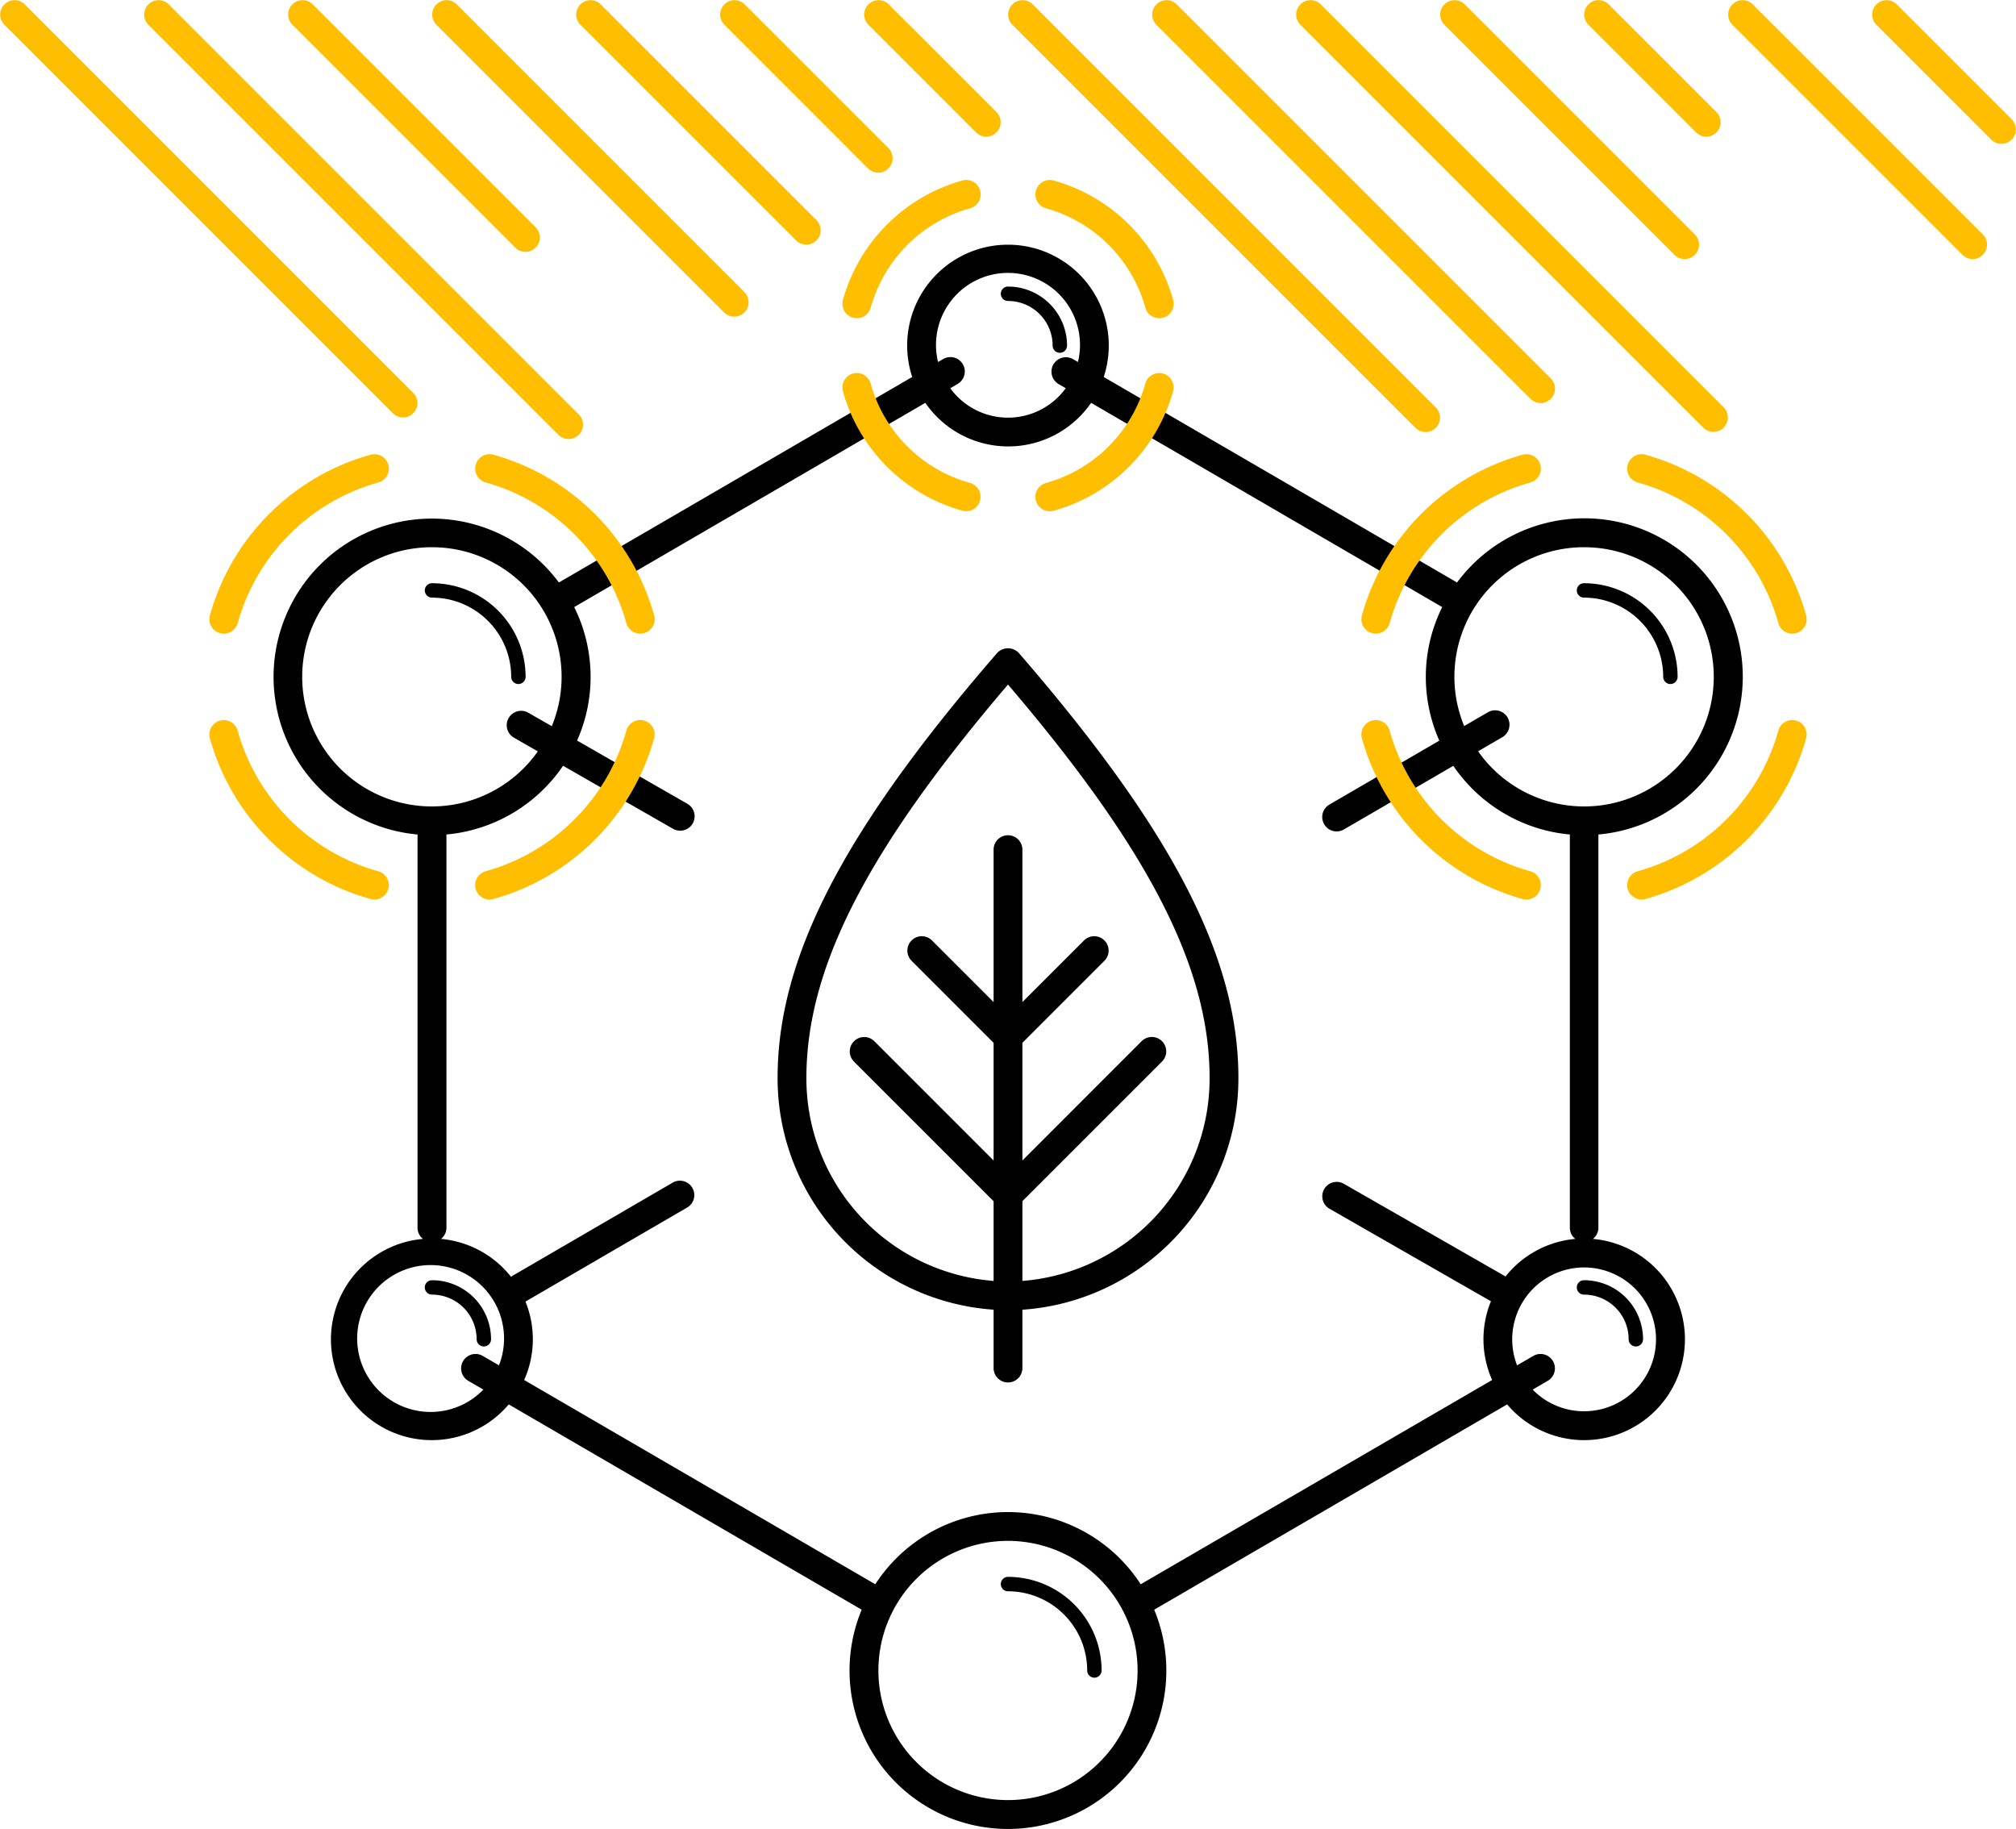 <?xml version="1.0" encoding="UTF-8"?> <svg xmlns="http://www.w3.org/2000/svg" width="140" height="127" viewBox="0 0 140 127"> <g id="filter_03" transform="translate(-1830 -526)"> <path id="Path_948" data-name="Path 948" d="M1900,546.9a3.1,3.1,0,0,1,3.1,3.1.5.5,0,0,0,1,0,4.1,4.1,0,0,0-4.1-4.1.5.5,0,0,0,0,1Z"></path> <path id="Path_949" data-name="Path 949" d="M1941,611.266V583.949a11,11,0,1,0-9.816-17.5l-24.536-14.271a7,7,0,1,0-13.3,0l-24.536,14.271a10.991,10.991,0,1,0-9.816,17.5v27.317a.978.978,0,0,0,.38.765,7,7,0,1,0,5.953,11.492l24.511,14.257a11,11,0,1,0,20.312,0l24.511-14.257a7,7,0,1,0,5.953-11.492A.978.978,0,0,0,1941,611.266ZM1940,564a9,9,0,1,1-7.355,14.17l1.665-.969a1,1,0,1,0-1.006-1.728l-1.626.945A8.993,8.993,0,0,1,1940,564Zm-43.136-12.707a1,1,0,0,0-1.367-.361l-.354.206a5,5,0,1,1,9.714,0l-.354-.206a1,1,0,0,0-1.006,1.728l.512.3a4.956,4.956,0,0,1-8.018,0l.512-.3A1,1,0,0,0,1896.864,551.293ZM1860,564a8.994,8.994,0,0,1,8.319,12.427l-1.6-.916a1,1,0,1,0-.994,1.734l1.624.931A9,9,0,1,1,1860,564Zm2.5,57.874,1.068.621a5.1,5.1,0,1,1,1.083-1.684l-1.145-.665a1,1,0,0,0-1.006,1.728ZM1909,642a9,9,0,1,1-9-9A9.01,9.01,0,0,1,1909,642Zm.216-5.987a10.978,10.978,0,0,0-18.432,0L1866.4,621.829a6.941,6.941,0,0,0,.091-5.446l11.208-6.519a1,1,0,1,0-1.006-1.728l-11.211,6.52a6.991,6.991,0,0,0-4.859-2.625.978.978,0,0,0,.38-.765V583.949a11,11,0,0,0,8.1-4.773l7.631,4.374a.99.99,0,0,0,.5.133,1,1,0,0,0,.5-1.868l-7.658-4.389a10.894,10.894,0,0,0-.2-9.27l24.383-14.182a6.987,6.987,0,0,0,11.512,0l24.383,14.182a10.893,10.893,0,0,0-.2,9.274l-7.635,4.44a1,1,0,0,0,1.006,1.729l7.6-4.419a11,11,0,0,0,8.093,4.769v27.317a.978.978,0,0,0,.38.765,6.988,6.988,0,0,0-4.846,2.608l-11.261-6.453a1,1,0,0,0-.994,1.734l11.241,6.442a6.944,6.944,0,0,0,.083,5.467ZM1940,624a4.976,4.976,0,0,1-3.565-1.505l1.068-.621a1,1,0,0,0-1.006-1.728l-1.145.665A4.993,4.993,0,1,1,1940,624Z"></path> <path id="Path_950" data-name="Path 950" d="M1860,615.9a3.1,3.1,0,0,1,3.1,3.1.5.5,0,0,0,1,0,4.1,4.1,0,0,0-4.1-4.1.5.5,0,0,0,0,1Z"></path> <path id="Path_951" data-name="Path 951" d="M1940,614.9a.5.5,0,0,0,0,1,3.1,3.1,0,0,1,3.1,3.1.5.5,0,0,0,1,0A4.1,4.1,0,0,0,1940,614.9Z"></path> <path id="Path_952" data-name="Path 952" d="M1860,567.5a5.507,5.507,0,0,1,5.5,5.5.5.5,0,0,0,1,0,6.508,6.508,0,0,0-6.5-6.5.5.5,0,0,0,0,1Z"></path> <path id="Path_953" data-name="Path 953" d="M1940,567.5a5.507,5.507,0,0,1,5.5,5.5.5.5,0,0,0,1,0,6.508,6.508,0,0,0-6.5-6.5.5.5,0,0,0,0,1Z"></path> <path id="Path_954" data-name="Path 954" d="M1900,635.5a.5.5,0,0,0,0,1,5.507,5.507,0,0,1,5.5,5.5.5.5,0,0,0,1,0A6.508,6.508,0,0,0,1900,635.5Z"></path> <path id="Path_955" data-name="Path 955" d="M1899.244,571.346c-10.685,12.338-15.244,21.16-15.244,29.5a16.1,16.1,0,0,0,15,16.1V621a1,1,0,0,0,2,0v-4.051a16.1,16.1,0,0,0,15-16.1c0-8.339-4.559-17.161-15.244-29.5A1.031,1.031,0,0,0,1899.244,571.346Zm1.756,43.6v-5.535l9.707-9.707a1,1,0,0,0-1.414-1.414L1901,606.586v-8.172l5.707-5.707a1,1,0,0,0-1.414-1.414L1901,595.586V585a1,1,0,0,0-2,0v10.586l-4.293-4.293a1,1,0,0,0-1.414,1.414l5.707,5.707v8.172l-8.293-8.293a1,1,0,0,0-1.414,1.414l9.707,9.707v5.535a14.1,14.1,0,0,1-13-14.1c0-7.623,4.2-15.831,14-27.312,9.8,11.481,14,19.689,14,27.312A14.1,14.1,0,0,1,1901,614.949Z"></path> <g id="Group_446" data-name="Group 446"> <path id="Path_956" data-name="Path 956" d="M1896.829,538.536a11.945,11.945,0,0,0-8.293,8.293,1,1,0,0,0,.7,1.231,1.035,1.035,0,0,0,.268.036,1,1,0,0,0,.963-.734,9.932,9.932,0,0,1,6.9-6.9,1,1,0,1,0-.533-1.928Z" fill="#ffbf00"></path> <path id="Path_957" data-name="Path 957" d="M1897.362,559.536a9.932,9.932,0,0,1-6.9-6.9,1,1,0,1,0-1.928.533,11.945,11.945,0,0,0,8.293,8.293,1.036,1.036,0,0,0,.268.036,1,1,0,0,0,.265-1.964Z" fill="#ffbf00"></path> <path id="Path_958" data-name="Path 958" d="M1910.767,551.94a1,1,0,0,0-1.231.7,9.932,9.932,0,0,1-6.9,6.9,1,1,0,0,0,.265,1.964,1.036,1.036,0,0,0,.268-.036,11.945,11.945,0,0,0,8.293-8.293A1,1,0,0,0,1910.767,551.94Z" fill="#ffbf00"></path> <path id="Path_959" data-name="Path 959" d="M1903.171,538.536a1,1,0,1,0-.533,1.928,9.932,9.932,0,0,1,6.9,6.9,1,1,0,0,0,.963.734,1.035,1.035,0,0,0,.268-.036,1,1,0,0,0,.7-1.231A11.945,11.945,0,0,0,1903.171,538.536Z" fill="#ffbf00"></path> <path id="Path_960" data-name="Path 960" d="M1855.733,557.576a16.069,16.069,0,0,0-11.157,11.157,1,1,0,0,0,.7,1.231,1.036,1.036,0,0,0,.268.036,1,1,0,0,0,.963-.733,14.063,14.063,0,0,1,9.763-9.763,1,1,0,0,0-.534-1.928Z" fill="#ffbf00"></path> <path id="Path_961" data-name="Path 961" d="M1856.267,586.5a14.063,14.063,0,0,1-9.763-9.763,1,1,0,1,0-1.928.534,16.069,16.069,0,0,0,11.157,11.157,1.035,1.035,0,0,0,.268.036,1,1,0,0,0,.266-1.964Z" fill="#ffbf00"></path> <path id="Path_962" data-name="Path 962" d="M1874.727,576.036a1,1,0,0,0-1.231.7,14.063,14.063,0,0,1-9.763,9.763,1,1,0,0,0,.266,1.964,1.035,1.035,0,0,0,.268-.036,16.069,16.069,0,0,0,11.157-11.157A1,1,0,0,0,1874.727,576.036Z" fill="#ffbf00"></path> <path id="Path_963" data-name="Path 963" d="M1864.267,557.576a1,1,0,0,0-.534,1.928,14.063,14.063,0,0,1,9.763,9.763,1,1,0,0,0,.963.733,1.036,1.036,0,0,0,.268-.036,1,1,0,0,0,.7-1.231A16.069,16.069,0,0,0,1864.267,557.576Z" fill="#ffbf00"></path> <path id="Path_964" data-name="Path 964" d="M1935.733,557.576a16.069,16.069,0,0,0-11.157,11.157,1,1,0,0,0,.7,1.231,1.036,1.036,0,0,0,.268.036,1,1,0,0,0,.963-.733,14.063,14.063,0,0,1,9.763-9.763,1,1,0,0,0-.534-1.928Z" fill="#ffbf00"></path> <path id="Path_965" data-name="Path 965" d="M1936.267,586.5a14.063,14.063,0,0,1-9.763-9.763,1,1,0,1,0-1.928.534,16.069,16.069,0,0,0,11.157,11.157,1.035,1.035,0,0,0,.268.036,1,1,0,0,0,.266-1.964Z" fill="#ffbf00"></path> <path id="Path_966" data-name="Path 966" d="M1954.727,576.036a1,1,0,0,0-1.231.7,14.063,14.063,0,0,1-9.763,9.763,1,1,0,0,0,.266,1.964,1.035,1.035,0,0,0,.268-.036,16.069,16.069,0,0,0,11.157-11.157A1,1,0,0,0,1954.727,576.036Z" fill="#ffbf00"></path> <path id="Path_967" data-name="Path 967" d="M1944.267,557.576a1,1,0,0,0-.534,1.928,14.063,14.063,0,0,1,9.763,9.763,1,1,0,0,0,.963.733,1.036,1.036,0,0,0,.268-.036,1,1,0,0,0,.7-1.231A16.069,16.069,0,0,0,1944.267,557.576Z" fill="#ffbf00"></path> <path id="Path_968" data-name="Path 968" d="M1831.707,526.293a1,1,0,0,0-1.414,1.414l27,27a1,1,0,0,0,1.414-1.414Z" fill="#ffbf00"></path> <path id="Path_969" data-name="Path 969" d="M1868.793,556.207a1,1,0,0,0,1.414-1.414l-28.5-28.5a1,1,0,0,0-1.414,1.414Z" fill="#ffbf00"></path> <path id="Path_970" data-name="Path 970" d="M1865.793,543.207a1,1,0,0,0,1.414-1.414l-15.5-15.5a1,1,0,0,0-1.414,1.414Z" fill="#ffbf00"></path> <path id="Path_971" data-name="Path 971" d="M1861.707,526.293a1,1,0,0,0-1.414,1.414l20,20a1,1,0,0,0,1.414-1.414Z" fill="#ffbf00"></path> <path id="Path_972" data-name="Path 972" d="M1871.707,526.293a1,1,0,0,0-1.414,1.414l15,15a1,1,0,0,0,1.414-1.414Z" fill="#ffbf00"></path> <path id="Path_973" data-name="Path 973" d="M1890.293,537.707a1,1,0,0,0,1.414-1.414l-10-10a1,1,0,0,0-1.414,1.414Z" fill="#ffbf00"></path> <path id="Path_974" data-name="Path 974" d="M1891.707,526.293a1,1,0,0,0-1.414,1.414l7.5,7.5a1,1,0,0,0,1.414-1.414Z" fill="#ffbf00"></path> <path id="Path_975" data-name="Path 975" d="M1948.293,555.707a1,1,0,0,0,1.414-1.414l-28-28a1,1,0,0,0-1.414,1.414Z" fill="#ffbf00"></path> <path id="Path_976" data-name="Path 976" d="M1946.293,543.707a1,1,0,0,0,1.414-1.414l-16-16a1,1,0,0,0-1.414,1.414Z" fill="#ffbf00"></path> <path id="Path_977" data-name="Path 977" d="M1947.793,535.207a1,1,0,0,0,1.414-1.414l-7.5-7.5a1,1,0,0,0-1.414,1.414Z" fill="#ffbf00"></path> <path id="Path_978" data-name="Path 978" d="M1929,556a1,1,0,0,0,.707-1.707l-28-28a1,1,0,0,0-1.414,1.414l28,28A1,1,0,0,0,1929,556Z" fill="#ffbf00"></path> <path id="Path_979" data-name="Path 979" d="M1911.707,526.293a1,1,0,0,0-1.414,1.414l26,26a1,1,0,0,0,1.414-1.414Z" fill="#ffbf00"></path> <path id="Path_980" data-name="Path 980" d="M1951.707,526.293a1,1,0,0,0-1.414,1.414l16,16a1,1,0,0,0,1.414-1.414Z" fill="#ffbf00"></path> <path id="Path_981" data-name="Path 981" d="M1969.707,534.293l-8-8a1,1,0,0,0-1.414,1.414l8,8a1,1,0,0,0,1.414-1.414Z" fill="#ffbf00"></path> </g> </g> </svg> 